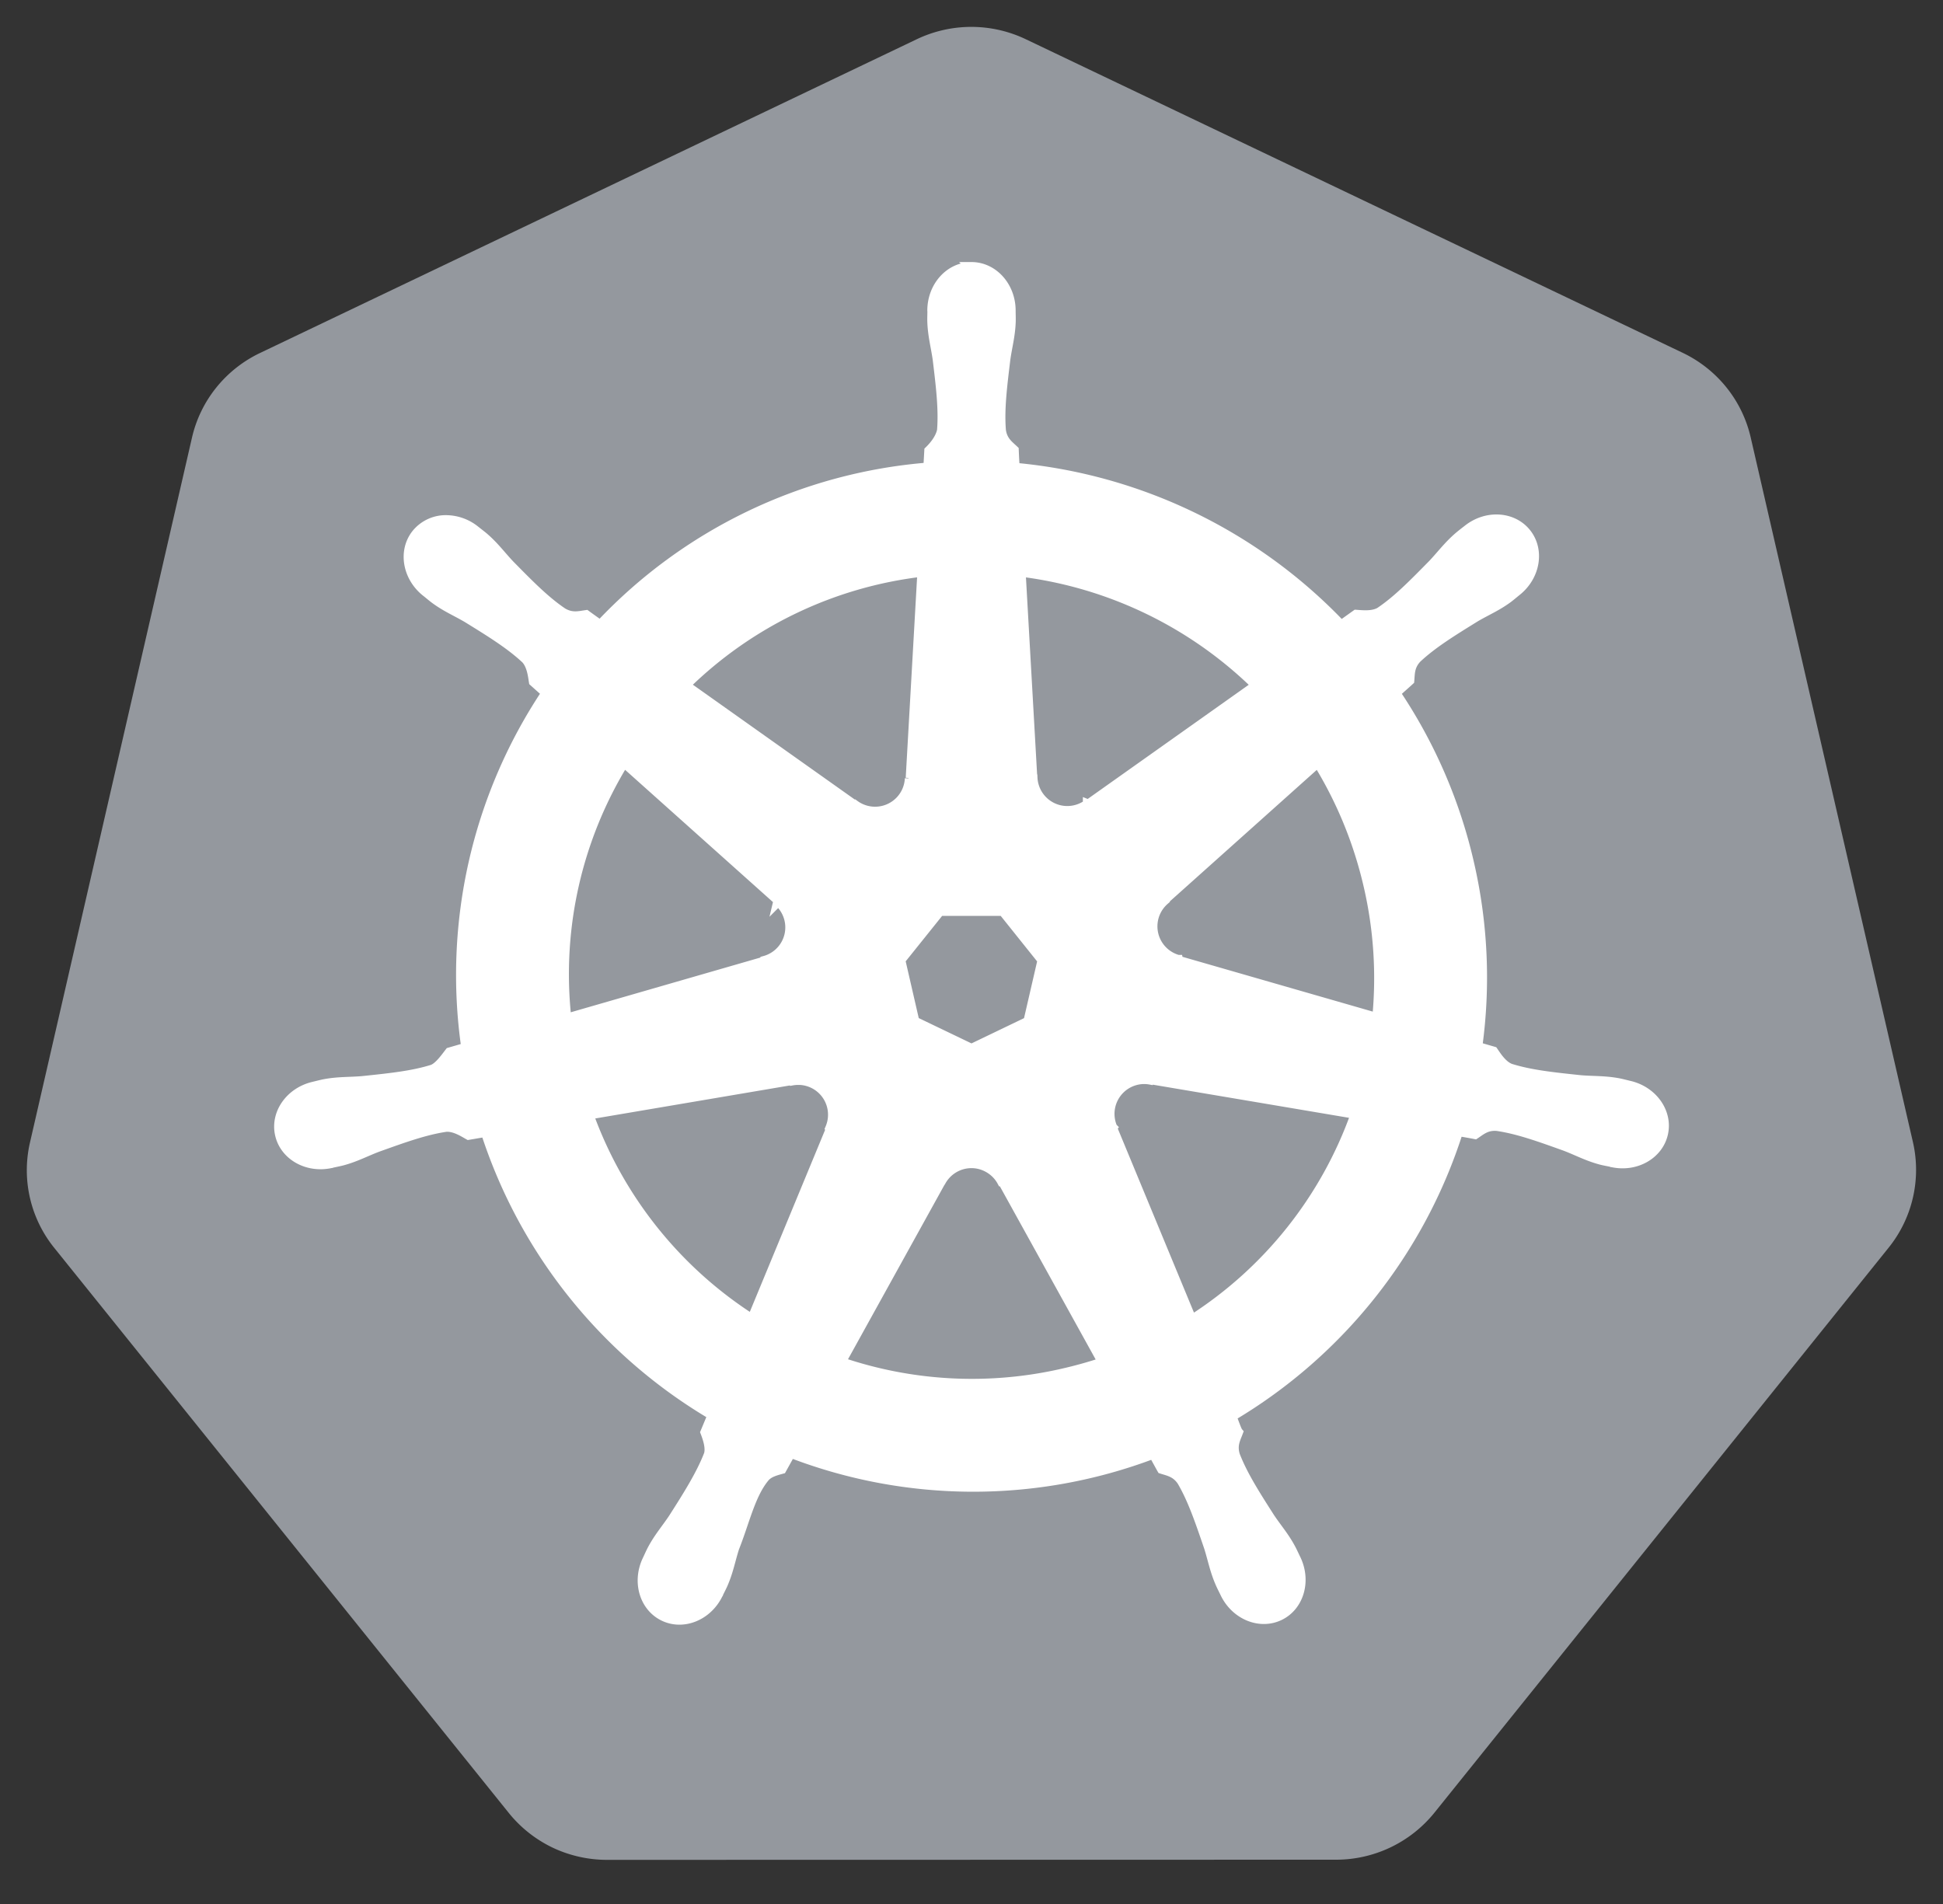 <svg xmlns="http://www.w3.org/2000/svg" width="50" height="49" fill="none"><rect width="100%" height="100%" fill="#333333" stroke="none"/><path fill="#94989E" d="M24.831.696a3.26 3.26 0 0 0-1.238.313L6.69 9.085a3.228 3.228 0 0 0-1.125.89 3.194 3.194 0 0 0-.624 1.285L.772 29.4a3.18 3.18 0 0 0 .623 2.713l11.699 14.545c.303.376.687.68 1.124.89a3.27 3.27 0 0 0 1.403.316l18.76-.004a3.254 3.254 0 0 0 2.527-1.204l11.694-14.548a3.194 3.194 0 0 0 .625-2.712l-4.176-18.14a3.195 3.195 0 0 0-.624-1.286 3.229 3.229 0 0 0-1.125-.89L26.398 1.01a3.255 3.255 0 0 0-1.567-.314z"/><path fill="#fff" stroke="#fff" stroke-width=".25" d="M25 6.87c-.56 0-1.012.502-1.012 1.123l.002.028c-.001.085-.005.186-.002.26.013.358.09.632.138.962.085.706.156 1.29.112 1.835-.043.205-.194.393-.328.523l-.024.428a13.012 13.012 0 0 0-8.439 4.057 17.044 17.044 0 0 1-.365-.26c-.18.025-.363.08-.601-.058-.453-.304-.865-.725-1.364-1.232-.229-.242-.394-.473-.666-.707-.062-.053-.156-.124-.225-.179a1.203 1.203 0 0 0-.704-.266.974.974 0 0 0-.807.357c-.348.437-.236 1.104.249 1.491l.015.011c.067.054.148.123.21.169.288.213.551.321.838.49.606.374 1.107.684 1.505 1.057.155.166.182.458.203.584l.324.29a13.09 13.09 0 0 0-2.064 9.126l-.424.123c-.111.144-.27.371-.434.439-.52.164-1.107.224-1.814.298-.332.028-.618.012-.97.078-.078.015-.186.043-.27.063l-.01.002-.014.004c-.596.144-.98.692-.856 1.232.123.54.706.869 1.305.74l.016-.002.019-.007c.084-.018.188-.039.262-.058.346-.093.596-.23.907-.348.67-.24 1.224-.441 1.764-.52.226-.017.463.14.582.206l.44-.075a13.165 13.165 0 0 0 5.835 7.284l-.184.441c.066.171.14.403.09.572-.196.51-.533 1.047-.916 1.646-.185.277-.375.492-.542.808-.04.076-.091.193-.13.273-.26.556-.07 1.197.43 1.437.503.242 1.127-.013 1.397-.57l.002-.003v-.002c.038-.079.093-.183.125-.257.143-.328.191-.61.292-.927.268-.673.415-1.378.783-1.818.101-.12.266-.166.436-.212l.23-.415a13.07 13.07 0 0 0 9.335.024c.065.114.184.334.216.389.174.056.363.085.517.313.276.471.464 1.028.694 1.701.1.318.15.6.294.928.032.075.087.18.125.26.27.558.895.814 1.399.572.5-.24.69-.881.43-1.438-.039-.08-.092-.196-.132-.272-.167-.317-.357-.53-.542-.806-.384-.6-.701-1.097-.898-1.606-.082-.263.014-.426.078-.597-.038-.044-.12-.292-.168-.408a13.164 13.164 0 0 0 5.832-7.337c.13.02.358.061.432.076.152-.1.292-.232.566-.21.54.078 1.095.279 1.764.519.311.12.562.257.908.35.073.02.178.038.262.056l.019.007c.005 0 .01 0 .015.002.6.13 1.183-.2 1.306-.74s-.26-1.087-.856-1.232c-.087-.02-.21-.053-.294-.069-.352-.066-.639-.05-.97-.077-.708-.075-1.294-.135-1.814-.299-.213-.082-.364-.335-.437-.439l-.408-.118a13.064 13.064 0 0 0-.212-4.724 13.094 13.094 0 0 0-1.896-4.381c.105-.095.303-.27.359-.322.016-.182.002-.372.19-.573.398-.374.9-.683 1.504-1.057.288-.169.553-.278.841-.49.066-.049.154-.125.223-.18.485-.387.597-1.055.248-1.492-.348-.436-1.023-.478-1.508-.09-.07.054-.163.126-.225.179-.272.234-.44.464-.668.707-.499.507-.911.93-1.364 1.234-.196.114-.483.075-.614.067l-.385.275a13.258 13.258 0 0 0-8.397-4.058c-.01-.134-.021-.378-.024-.451-.132-.126-.291-.234-.33-.506-.045-.544.029-1.13.114-1.835.047-.33.125-.604.138-.962.003-.082-.002-.2-.002-.288 0-.62-.453-1.124-1.012-1.124zm-1.267 7.846-.301 5.307-.022.01a.892.892 0 0 1-1.415.683l-.01.005-4.35-3.085a10.422 10.422 0 0 1 6.098-2.92zm2.535 0a10.51 10.51 0 0 1 6.061 2.922l-4.323 3.065-.015-.006a.893.893 0 0 1-1.418-.681l-.005-.002-.3-5.298zm-10.211 4.902 3.973 3.554-.005.021a.89.89 0 0 1-.35 1.533l-.004.017-5.093 1.47c-.26-2.37.3-4.674 1.479-6.595zm17.857.002c.59.957 1.037 2.026 1.303 3.184a10.53 10.53 0 0 1 .22 3.392l-5.118-1.474-.004-.022a.892.892 0 0 1-.35-1.532l-.003-.011 3.952-3.537zm-9.73 3.826h1.628l1.012 1.265-.364 1.578-1.46.702-1.466-.704-.363-1.578 1.013-1.263zm5.218 4.328a.886.886 0 0 1 .206.015l.008-.01 5.268.89a10.433 10.433 0 0 1-4.217 5.298l-2.045-4.94.006-.008a.893.893 0 0 1 .774-1.245zm-8.847.021a.892.892 0 0 1 .806 1.243l.015.02-2.023 4.89a10.475 10.475 0 0 1-4.204-5.262l5.222-.886.009.01a.9.9 0 0 1 .175-.014zm4.412 2.143a.883.883 0 0 1 .417.088c.177.086.314.22.4.38h.02l2.574 4.653a10.99 10.99 0 0 1-1.03.287 10.46 10.46 0 0 1-5.708-.294l2.568-4.643h.004a.893.893 0 0 1 .755-.471z"/></svg>